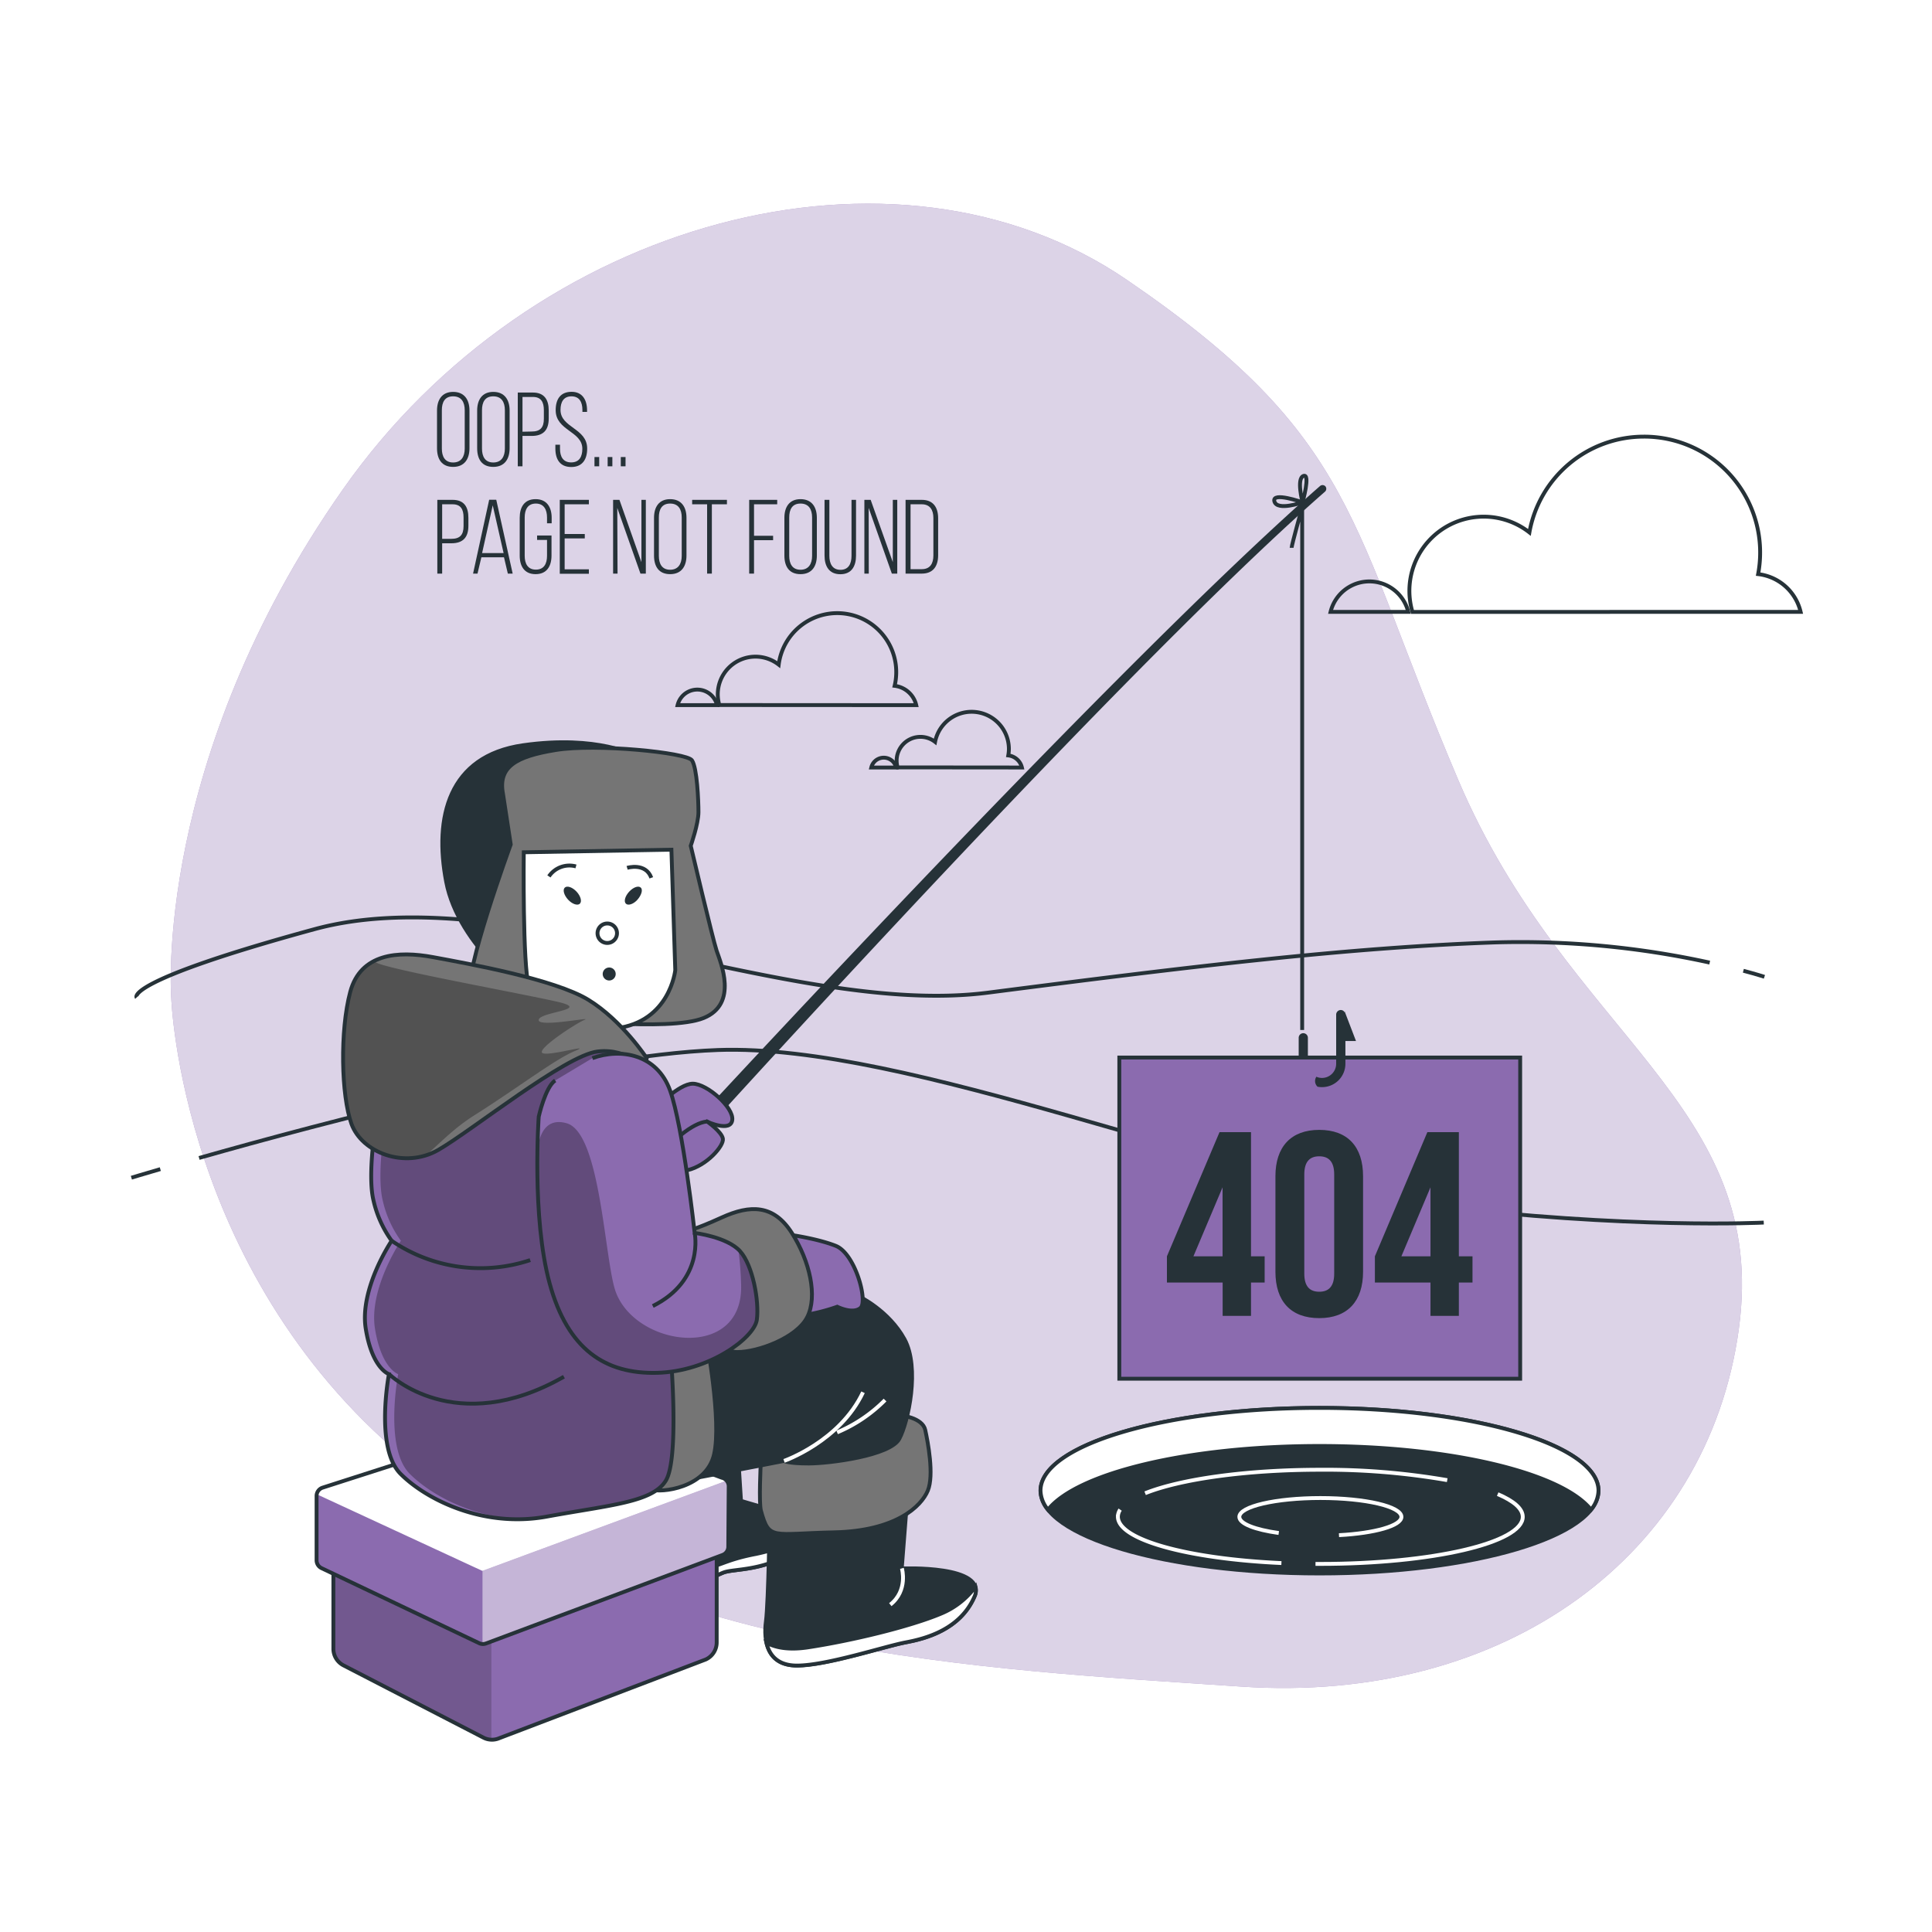 <svg className="animated" id="freepik_stories-404-error" xmlns="http://www.w3.org/2000/svg" xmlns:xlink="http://www.w3.org/1999/xlink" viewBox="0 0 500 500" version="1.1" xmlns:svgjs="http://svgjs.com/svgjs"><style>svg#freepik_stories-404-error:not(.animated) .animable {opacity: 0;}svg#freepik_stories-404-error.animated #freepik--Clouds--inject-10 {animation: 1.5s Infinite  linear floating;animation-delay: 0.5s;}svg#freepik_stories-404-error.animated #freepik--Text--inject-10 {animation: 3s Infinite  linear shake;animation-delay: 1s;}            @keyframes floating {                0% {                    opacity: 1;                    transform: translateY(0px);                }                50% {                    transform: translateY(-10px);                }                100% {                    opacity: 1;                    transform: translateY(0px);                }            }                    @keyframes shake {                10%, 90% {                    transform: translate3d(-1px, 0, 0);                  }                  20%, 80% {                    transform: translate3d(2px, 0, 0);                  }                  30%, 50%, 70% {                    transform: translate3d(-4px, 0, 0);                  }                  40%, 60% {                    transform: translate3d(4px, 0, 0);                  }            }        </style>
    <g id="freepik--background-simple--inject-10" style="transform-origin: 247.503px 244.785px 0px;" className="animable">
        <path d="M44.31,258.15s2.35,73,63.27,121.6,145.32,52.12,213.65,56.74S442,402.43,450,344s-44.3-75.63-72.63-142.2-25.81-88.44-85.75-129.38S137.86,56.57,88.7,126.71,44.31,258.15,44.31,258.15Z" style="fill: rgb(139, 107, 175); transform-origin: 247.503px 244.785px 0px;" id="elnixvncye5e" className="animable"></path>
        <g id="elyofh4saf26h">
            <path d="M44.31,258.15s2.35,73,63.27,121.6,145.32,52.12,213.65,56.74S442,402.43,450,344s-44.3-75.63-72.63-142.2-25.81-88.44-85.75-129.38S137.86,56.57,88.7,126.71,44.31,258.15,44.31,258.15Z" style="fill: rgb(255, 255, 255); opacity: 0.7; transform-origin: 247.503px 244.785px 0px;" className="animable"></path>
        </g>
    </g>
    <g id="freepik--Hole--inject-10" style="transform-origin: 341.485px 385.785px 0px;" className="animable"><ellipse cx="341.49" cy="385.79" rx="72.2" ry="21.42" style="fill: rgb(38, 50, 56); stroke: rgb(38, 50, 56); strokeLinecap: round; strokeLinejoin: round; strokeWidth: 1.193px; transform-origin: 341.49px 385.79px 0px;" id="elkj3gyta557" className="animable"></ellipse>
        <path d="M341.49,374.22c34.15,0,62.75,7,70.26,16.49a8,8,0,0,0,1.94-4.92c0-11.84-32.33-21.43-72.2-21.43s-72.21,9.59-72.21,21.43a8,8,0,0,0,1.94,4.92C278.73,381.26,307.33,374.22,341.49,374.22Z" style="fill: rgb(255, 255, 255); stroke: rgb(38, 50, 56); strokeLinecap: round; strokeLinejoin: round; strokeWidth: 1.193px; transform-origin: 341.485px 377.535px 0px;" id="el9smm9z7r1lq" className="animable"></path>
        <path d="M331.63,404.52c-24.12-1.09-42.32-6-42.32-12a3.33,3.33,0,0,1,.59-1.83" style="fill: none; stroke: rgb(255, 255, 255); strokeLinecap: round; strokeLinejoin: round; strokeWidth: 1.193px; transform-origin: 310.47px 397.605px 0px;" id="el4idl44xlw5k" className="animable"></path>
        <path d="M387.6,386.68c4.13,1.75,6.49,3.75,6.49,5.88,0,6.73-23.46,12.18-52.39,12.18h-1.25" style="fill: none; stroke: rgb(255, 255, 255); strokeLinecap: round; strokeLinejoin: round; strokeWidth: 1.193px; transform-origin: 367.27px 395.71px 0px;" id="elgdsu3wt8np7" className="animable"></path>
        <path d="M296.36,386.45c9.07-3.63,26-6.08,45.34-6.08a184.43,184.43,0,0,1,32.84,2.69" style="fill: none; stroke: rgb(255, 255, 255); strokeLinecap: round; strokeLinejoin: round; strokeWidth: 1.193px; transform-origin: 335.45px 383.407px 0px;" id="eliig64fak7y" className="animable"></path>
        <path d="M330.94,396.74c-6.11-.85-10.2-2.4-10.2-4.18,0-2.69,9.39-4.87,21-4.87s20.95,2.18,20.95,4.87c0,2.31-6.9,4.24-16.16,4.74" style="fill: none; stroke: rgb(255, 255, 255); strokeLinecap: round; strokeLinejoin: round; strokeWidth: 1.193px; transform-origin: 341.715px 392.495px 0px;" id="elyf9iibebp1" className="animable"></path>
    </g>
    <g id="freepik--Landscape--inject-10" style="transform-origin: 245.315px 277.033px 0px;" className="animable">
        <path d="M51.52,299.68c31.49-8.95,97.75-26.61,134.32-27.94C235,270,318,305.68,369.82,311.93s86.64,4.47,86.64,4.47" style="fill: none; stroke: rgb(38, 50, 56); strokeLinecap: round; strokeLinejoin: round; strokeWidth: 1.193px; transform-origin: 253.99px 294.156px 0px;" id="ellae129yhd" className="animable"></path>
        <path d="M34,304.79s2.72-.83,7.49-2.22" style="fill: none; stroke: rgb(38, 50, 56); strokeLinecap: round; strokeLinejoin: round; strokeWidth: 1.193px; transform-origin: 37.745px 303.68px 0px;" id="elbxalhy76k49" className="animable"></path>
        <path d="M442.47,249.12a228.34,228.34,0,0,0-55.3-5.23c-38.42,1.29-80,6.37-131.41,13s-124.62-30-174.4-16.41-46,17.68-46,17.68" style="fill: none; stroke: rgb(38, 50, 56); strokeLinecap: round; strokeLinejoin: round; strokeWidth: 1.193px; transform-origin: 238.882px 247.795px 0px;" id="elwxbnfodmje" className="animable"></path>
        <path d="M456.63,252.8s-1.94-.64-5.45-1.57" style="fill: none; stroke: rgb(38, 50, 56); strokeLinecap: round; strokeLinejoin: round; strokeWidth: 1.193px; transform-origin: 453.905px 252.015px 0px;" id="elijdexi40txd" className="animable"></path>
    </g>
    <g id="freepik--Clouds--inject-10" style="transform-origin: 320.68px 155.815px 0px;" className="animable">
        <path d="M364.45,158.35a10.35,10.35,0,0,0-20.1,0Z" style="fill: none; stroke: rgb(38, 50, 56); strokeLinecap: round; strokeLinejoin: round; strokeWidth: 1.193px; transform-origin: 354.4px 154.412px 0px;" id="eljbi4ycouw9" className="animable"></path>
        <path d="M466,158.35a12.81,12.81,0,0,0-11-9.77A30,30,0,0,0,425.42,113a30.08,30.08,0,0,0-29.61,24.79,19.22,19.22,0,0,0-31.06,15.16,19.41,19.41,0,0,0,.79,5.42Z" style="fill: none; stroke: rgb(38, 50, 56); strokeLinecap: round; strokeLinejoin: round; strokeWidth: 1.193px; transform-origin: 415.375px 135.685px 0px;" id="elyo9ntz068i" className="animable"></path>
        <path d="M185.57,182.49a5.25,5.25,0,0,0-10.21,0Z" style="fill: none; stroke: rgb(38, 50, 56); strokeLinecap: round; strokeLinejoin: round; strokeWidth: 1.193px; transform-origin: 180.465px 180.478px 0px;" id="el2j1tjx8bjch" className="animable"></path>
        <path d="M237.12,182.49a6.52,6.52,0,0,0-5.59-5,15.27,15.27,0,1,0-30-5.48,9.76,9.76,0,0,0-15.77,7.69,10.06,10.06,0,0,0,.4,2.76Z" style="fill: none; stroke: rgb(38, 50, 56); strokeLinecap: round; strokeLinejoin: round; strokeWidth: 1.193px; transform-origin: 211.44px 170.584px 0px;" id="el82u1nhzfq0i" className="animable"></path>
        <path d="M231.93,198.63a3.31,3.31,0,0,0-6.44,0Z" style="fill: none; stroke: rgb(38, 50, 56); strokeLinecap: round; strokeLinejoin: round; strokeWidth: 1.193px; transform-origin: 228.71px 197.358px 0px;" id="elgyx1f8ytgo7" className="animable"></path>
        <path d="M264.47,198.63a4.1,4.1,0,0,0-3.53-3.13,9.48,9.48,0,0,0,.16-1.77A9.64,9.64,0,0,0,242,192a6.16,6.16,0,0,0-9.95,4.86,6.25,6.25,0,0,0,.25,1.74Z" style="fill: none; stroke: rgb(38, 50, 56); strokeLinecap: round; strokeLinejoin: round; strokeWidth: 1.193px; transform-origin: 248.26px 191.42px 0px;" id="eletes2wzsjck" className="animable"></path>
    </g>
    <g id="freepik--Character--inject-10" style="transform-origin: 237.675px 286.678px 0px;" className="animable">
        <path d="M162.65,313.83a1.89,1.89,0,0,1-1-.27,2,2,0,0,1-.7-2.67c.49-.86,124.13-135.69,180.7-185.13a1,1,0,0,1,1.36.1,1,1,0,0,1-.1,1.38C286.62,176.47,164.81,312,164.32,312.85A1.92,1.92,0,0,1,162.65,313.83Z" style="fill: rgb(38, 50, 56); transform-origin: 251.97px 219.685px 0px;" id="elm7r9prawisg" className="animable"></path>
        <path d="M169.48,287s6.13-6.54,9.81-6.54,10.63,6.13,10.22,9.4-6.54.41-6.54.41-5.73,7.77-11.45,6.54S169.48,287,169.48,287Z" style="fill: rgb(139, 107, 175); stroke: rgb(38, 50, 56); strokeLinecap: round; strokeLinejoin: round; strokeWidth: 1.193px; transform-origin: 178.921px 288.701px 0px;" id="el47313op10s8" className="animable"></path>
        <path d="M183,290.25s3.75,2.6,4.08,4.43-4.16,7-9.15,8.16-7.66-1.67-6.16-4.33S179.22,290.49,183,290.25Z" style="fill: rgb(139, 107, 175); stroke: rgb(38, 50, 56); strokeLinecap: round; strokeLinejoin: round; strokeWidth: 1.193px; transform-origin: 179.226px 296.679px 0px;" id="elxvq51pybjok" className="animable"></path>
        <path d="M337,266.56V131.27s-2.73,9.79-2.73,10.5" style="fill: none; stroke: rgb(38, 50, 56); strokeLinecap: round; strokeLinejoin: round; strokeWidth: 1.193px; transform-origin: 335.635px 198.915px 0px;" id="elf1czclgckfe" className="animable"></path><rect x="289.68" y="273.69" width="103.74" height="83.12" style="fill: rgb(139, 107, 175); stroke: rgb(38, 50, 56); strokeLinecap: round; strokeLinejoin: round; strokeWidth: 1.193px; transform-origin: 341.55px 315.25px 0px;" id="eloc6qvxk5wfs" className="animable"></rect>
        <path d="M338.48,273.34v-4.76a1.19,1.19,0,0,0-2.38,0v4.76Z" style="fill: rgb(38, 50, 56); transform-origin: 337.29px 270.365px 0px;" id="elkr1948g7uil" className="animable"></path>
        <path d="M348,261.76l0,.24a1.15,1.15,0,0,0-1-.61,1.2,1.2,0,0,0-1.2,1.2V275.3a3.67,3.67,0,0,1-3.66,3.67,3.57,3.57,0,0,1-1.46-.31,2,2,0,0,0,.3,2.58,6.34,6.34,0,0,0,1.16.11,6.05,6.05,0,0,0,6.05-6.05v-5.89h2.74Z" style="fill: rgb(38, 50, 56); transform-origin: 345.635px 271.37px 0px;" id="elzfr84axurq" className="animable"></path>
        <path d="M337.1,130s2.12-7.53.24-6.83S337.1,130,337.1,130Z" style="fill: none; stroke: rgb(38, 50, 56); strokeLinecap: round; strokeLinejoin: round; strokeWidth: 1.193px; transform-origin: 337.277px 126.562px 0px;" id="elmsldn9mvjre" className="animable"></path>
        <path d="M337.1,130s-8-2.83-7.29-.24S337.1,130,337.1,130Z" style="fill: none; stroke: rgb(38, 50, 56); strokeLinecap: round; strokeLinejoin: round; strokeWidth: 1.193px; transform-origin: 333.433px 129.822px 0px;" id="el38w9gkr5otc" className="animable"></path>
        <path d="M164.59,195.63s-9.87-5.53-29.23-2.76-23.05,18.73-19.89,35.32,21.47,30.64,24.24,29.46-.79-38.32,5.53-45.43,26.86-5.92,28-11.45S164.59,195.63,164.59,195.63Z" style="fill: rgb(38, 50, 56); stroke: rgb(38, 50, 56); strokeLinecap: round; strokeLinejoin: round; strokeWidth: 1.193px; transform-origin: 143.899px 224.906px 0px;" id="el8i68d0bkmik" className="animable"></path>
        <path d="M130.18,205.48l2,13.07s-12.4,33.85-10.39,38.55,20.77,6.36,20.77,6.36,30.5,3.69,39.55,0,4.36-14.41,3.35-17.42-6.7-27.15-6.7-27.15,2-5.7,2-8.71-.34-11.4-1.68-13.41-24.8-4.36-35.19-2.68S128.84,198.45,130.18,205.48Z" style="fill: rgb(117, 117, 117); stroke: rgb(38, 50, 56); strokeLinecap: round; strokeLinejoin: round; strokeWidth: 1.193px; transform-origin: 154.572px 229.308px 0px;" id="el8dy856suosl" className="animable"></path>
        <path d="M135.55,220.57s-.34,29.15,1.34,34.85,8.38,12.4,22.45,10.72,15.42-15.08,15.42-15.08l-1-31.16Z" style="fill: rgb(255, 255, 255); stroke: rgb(38, 50, 56); strokeLinecap: round; strokeLinejoin: round; strokeWidth: 1.193px; transform-origin: 155.141px 243.151px 0px;" id="elkocx2adcj9" className="animable"></path>
        <path d="M159.68,241.51a2.52,2.52,0,1,1-2.52-2.51A2.51,2.51,0,0,1,159.68,241.51Z" style="fill: none; stroke: rgb(38, 50, 56); stroke-miterlimit: 10; strokeWidth: 1.193px; transform-origin: 157.16px 241.52px 0px;" id="elgr87xe44s2t" className="animable"></path>
        <path d="M159.34,252.07a1.68,1.68,0,1,1-1.67-1.68A1.67,1.67,0,0,1,159.34,252.07Z" style="fill: rgb(38, 50, 56); transform-origin: 157.66px 252.07px 0px;" id="elu3lnxk02mt" className="animable"></path>
        <path d="M149.22,230.76c1.07,1.16,1.44,2.55.84,3.12s-2,.09-3.05-1.06-1.45-2.54-.84-3.11S148.15,229.61,149.22,230.76Z" style="fill: rgb(38, 50, 56); transform-origin: 148.115px 231.794px 0px;" id="el7h061rdu22u" className="animable"></path>
        <path d="M162.83,230.76c-1.07,1.16-1.45,2.55-.84,3.12s2,.09,3-1.06,1.45-2.54.84-3.11S163.9,229.61,162.83,230.76Z" style="fill: rgb(38, 50, 56); transform-origin: 163.903px 231.794px 0px;" id="elcwmmlyz0kp5" className="animable"></path>
        <path d="M142.06,226.81a6.4,6.4,0,0,1,7-2.58" style="fill: none; stroke: rgb(38, 50, 56); strokeLinecap: round; strokeLinejoin: round; strokeWidth: 1.193px; transform-origin: 145.56px 225.405px 0px;" id="elyszmbmwacr" className="animable"></path>
        <path d="M162.3,224.6s4.78-1.47,6.26,2.58" style="fill: none; stroke: rgb(38, 50, 56); strokeLinecap: round; strokeLinejoin: round; strokeWidth: 1.193px; transform-origin: 165.43px 225.76px 0px;" id="eld8h73a3p91w" className="animable"></path>
        <path d="M178.44,411.62s5.27-3.16,8.19-4.4a8,8,0,0,1,.84-.33c2.58-.86,9.89-.43,16.76-4.73s3.44-9.46-1.72-10.75-10.74-3-10.74-3l-1.29-20.21s-15.48,4.3-20.64,6.45-2.15,32.67-1.72,35.25S168.55,414.2,178.44,411.62Z" style="fill: rgb(38, 50, 56); stroke: rgb(38, 50, 56); strokeLinecap: round; strokeLinejoin: round; strokeWidth: 1.193px; transform-origin: 187.468px 390.548px 0px;" id="el3nyqmklz9rf" className="animable"></path>
        <path d="M195.64,402.16c-9,1.72-9,3.44-18.92,5.16a38.38,38.38,0,0,1-8.83.72c.1.92.18,1.57.23,1.86.43,2.58.43,4.3,10.32,1.72,0,0,5.27-3.16,8.19-4.4a8,8,0,0,1,.84-.33c2.58-.86,9.89-.43,16.76-4.73,2.21-1.37,3.34-2.84,3.71-4.24A51.56,51.56,0,0,1,195.64,402.16Z" style="fill: rgb(255, 255, 255); stroke: rgb(38, 50, 56); strokeLinecap: round; strokeLinejoin: round; strokeWidth: 1.193px; transform-origin: 187.915px 405.408px 0px;" id="elt8t4lda0ocd" className="animable"></path>
        <path d="M199.22,391.15s-.33,23.46-1,28.48.33,11.4,8,11.4,22.79-5,28.15-6,14.08-3.36,17.76-11.73-18.76-7.38-18.76-7.38l1.34-17.09S211.62,393.49,199.22,391.15Z" style="fill: rgb(38, 50, 56); stroke: rgb(38, 50, 56); strokeLinecap: round; strokeLinejoin: round; strokeWidth: 1.193px; transform-origin: 225.292px 409.93px 0px;" id="elokz0ucgp65o" className="animable"></path>
        <path d="M252.17,413.27a3.74,3.74,0,0,0,.28-2.63,21,21,0,0,1-9,7c-8,3.35-23.13,7-34.52,8.72-5.21.76-8.51-.09-10.58-1.23.74,3.25,2.91,5.92,7.9,5.92,7.71,0,22.79-5,28.15-6S248.49,421.64,252.17,413.27Z" style="fill: rgb(255, 255, 255); stroke: rgb(38, 50, 56); strokeLinecap: round; strokeLinejoin: round; strokeWidth: 1.193px; transform-origin: 225.461px 420.845px 0px;" id="el9ao80ngxomj" className="animable"></path>
        <path d="M233.41,405.89s1.67,5.7-3,9.39" style="fill: none; stroke: rgb(255, 255, 255); strokeLinecap: round; strokeLinejoin: round; strokeWidth: 1.193px; transform-origin: 232.055px 410.585px 0px;" id="elu765xw1yy5" className="animable"></path>
        <path d="M196.88,378.75s-.52,10.19.05,12.23c2.14,7.74,2.82,5.93,18.91,5.59s22.59-6.76,24.27-10.78,0-12.74-.67-15.76-6-4-8.05-3.68S197.88,375.4,196.88,378.75Z" style="fill: rgb(117, 117, 117); stroke: rgb(38, 50, 56); strokeLinecap: round; strokeLinejoin: round; strokeWidth: 1.193px; transform-origin: 218.749px 381.644px 0px;" id="eloi1vypi7v8" className="animable"></path>
        <path d="M86.28,404.22v22.52A4.84,4.84,0,0,0,88.9,431l36.2,18.69a4.81,4.81,0,0,0,4.19.12l53.33-20.33a4.84,4.84,0,0,0,2.86-4.41V397.85l-61,18.43Z" style="fill: rgb(139, 107, 175); transform-origin: 135.88px 424.041px 0px;" id="elofa1fj26kvo" className="animable"></path>
    <g style="clip-path: url(&quot;#freepik--clip-path--inject-10&quot;); transform-origin: 106.725px 427.225px 0px;" id="el3ectt2bfhes" className="animable">
    <g id="el8d5e3cy4rrt">
        <path d="M127.17,415.47l-2.68.81L86.28,404.22v22.52A4.84,4.84,0,0,0,88.9,431l36.2,18.69a4.76,4.76,0,0,0,2.07.54Z" style="opacity: 0.18; transform-origin: 106.725px 427.225px 0px;" className="animable"></path>
    </g>
    </g>
        <path d="M86.28,404.22v22.52A4.84,4.84,0,0,0,88.9,431l36.2,18.69a4.81,4.81,0,0,0,4.19.12l53.33-20.33a4.84,4.84,0,0,0,2.86-4.41V397.85l-61,18.43Z" style="fill: none; stroke: rgb(38, 50, 56); strokeLinecap: round; strokeLinejoin: round; strokeWidth: 1.193px; transform-origin: 135.88px 424.041px 0px;" id="elwptg8f2jin" className="animable"></path>
        <path d="M142,366.2,83.5,385a2.26,2.26,0,0,0-1.57,2.16v16.68a2.27,2.27,0,0,0,1.29,2L124,425.25a2.27,2.27,0,0,0,1.77.08L187,402.42a2.27,2.27,0,0,0,1.48-2.12l.11-15.65a2.29,2.29,0,0,0-1.79-2.22l-43.64-16.29A2.36,2.36,0,0,0,142,366.2Z" style="fill: rgb(255, 255, 255); transform-origin: 135.26px 395.783px 0px;" id="el59j8x7a1tp" className="animable"></path>
    <g style="clip-path: url(&quot;#freepik--clip-path-2--inject-10&quot;); transform-origin: 135.26px 404.335px 0px;" id="el9xjbopq7ynt" className="animable">
        <path d="M123.93,425.24h0a2.27,2.27,0,0,0,1.77.08L187,402.42a2.27,2.27,0,0,0,1.48-2.12l.11-15.65a2.2,2.2,0,0,0-.54-1.45l-63.25,23.36Z" style="fill: rgb(139, 107, 175); transform-origin: 156.26px 404.331px 0px;" id="elr881z0gfycn" className="animable"></path>
    <g id="elobcv3774ze">
        <path d="M123.93,425.24h0a2.27,2.27,0,0,0,1.77.08L187,402.42a2.27,2.27,0,0,0,1.48-2.12l.11-15.65a2.2,2.2,0,0,0-.54-1.45l-63.25,23.36Z" style="fill: rgb(255, 255, 255); opacity: 0.5; transform-origin: 156.26px 404.331px 0px;" className="animable"></path>
    </g>
        <path d="M81.93,387.11v16.68a2.27,2.27,0,0,0,1.29,2L124,425.25a2.24,2.24,0,0,0,.87.22V406.56L82,386.72A1.67,1.67,0,0,0,81.93,387.11Z" style="fill: rgb(139, 107, 175); transform-origin: 103.4px 406.095px 0px;" id="elo5b9begr7je" className="animable"></path>
    </g>
        <path d="M142,366.2,83.5,385a2.26,2.26,0,0,0-1.57,2.16v16.68a2.27,2.27,0,0,0,1.29,2L124,425.25a2.27,2.27,0,0,0,1.77.08L187,402.42a2.27,2.27,0,0,0,1.48-2.12l.11-15.65a2.29,2.29,0,0,0-1.79-2.22l-43.64-16.29A2.36,2.36,0,0,0,142,366.2Z" style="fill: none; stroke: rgb(38, 50, 56); strokeLinecap: round; strokeLinejoin: round; strokeWidth: 1.193px; transform-origin: 135.26px 395.783px 0px;" id="elr5m68ozj3we" className="animable"></path>
        <path d="M222.35,335.52s7.7,3.68,11.73,11.06,1,21.44-1.35,25.8-18.09,6.37-23.45,6.37-6.37-.67-6.37-.67-17.09,3.35-27.82,5.36-8-23.12-4.69-34.52,22.12-17.09,29.83-17.09S222.35,335.52,222.35,335.52Z" style="fill: rgb(38, 50, 56); stroke: rgb(38, 50, 56); strokeLinecap: round; strokeLinejoin: round; strokeWidth: 1.193px; transform-origin: 201.751px 357.692px 0px;" id="elz6s7h655z29" className="animable"></path>
        <path d="M202.91,378.08s14.41-5,20.44-17.76" style="fill: none; stroke: rgb(255, 255, 255); strokeLinecap: round; strokeLinejoin: round; strokeWidth: 1.193px; transform-origin: 213.13px 369.2px 0px;" id="el2yrvwycf6ls" className="animable"></path>
        <path d="M216.65,370.7a38.27,38.27,0,0,0,12.4-8.37" style="fill: none; stroke: rgb(255, 255, 255); strokeLinecap: round; strokeLinejoin: round; strokeWidth: 1.193px; transform-origin: 222.85px 366.515px 0px;" id="elziktdkuxtt" className="animable"></path>
        <path d="M182.8,346.58s4,21.11,2,29.82-13.74,10.06-16.42,9.05-1.34-21.78-1.34-32.17S177.44,343.56,182.8,346.58Z" style="fill: rgb(117, 117, 117); stroke: rgb(38, 50, 56); strokeLinecap: round; strokeLinejoin: round; strokeWidth: 1.193px; transform-origin: 176.033px 365.185px 0px;" id="elp9nv2pvhhvj" className="animable"></path>
        <path d="M97.34,290.27S95,304,96.67,310.72a28.62,28.62,0,0,0,4.69,10.39s-8.38,12.4-6.7,22.78,6,11.73,6,11.73-3.68,19.11,3,25.81,21.45,14.07,37.87,11.06,27.48-3.69,30.83-9.39,1.34-30.83,1.34-30.83-.67-27.81-1.34-44.91-3-30.83-11.06-37.53-43.57,3.69-54.29,10.72S97.34,290.27,97.34,290.27Z" style="fill: rgb(139, 107, 175); transform-origin: 134.368px 330.426px 0px;" id="elxejjmvr8k97" className="animable"></path>
    <g style="clip-path: url(&quot;#freepik--clip-path-3--inject-10&quot;); transform-origin: 136.803px 330.426px 0px;" id="el8yincjjlmy" className="animable">
        <g id="ellz7hysd8kmr">
            <path d="M99.73,290.27s-2.35,13.74-.67,20.45a28.43,28.43,0,0,0,4.69,10.39s-8.38,12.4-6.7,22.78,6,11.73,6,11.73-3.69,19.11,3,25.81S127.54,395.5,144,392.49s27.49-3.69,30.84-9.39,1.34-30.83,1.34-30.83-.67-27.81-1.34-44.91-3-30.83-11.06-37.53-43.57,3.69-54.29,10.72S99.73,290.27,99.73,290.27Z" style="opacity: 0.3; transform-origin: 136.803px 330.426px 0px;" className="animable"></path>
        </g>
    </g>
    <path d="M97.34,290.27S95,304,96.67,310.72a28.62,28.62,0,0,0,4.69,10.39s-8.38,12.4-6.7,22.78,6,11.73,6,11.73-3.68,19.11,3,25.81,21.45,14.07,37.87,11.06,27.48-3.69,30.83-9.39,1.34-30.83,1.34-30.83-.67-27.81-1.34-44.91-3-30.83-11.06-37.53-43.57,3.69-54.29,10.72S97.34,290.27,97.34,290.27Z" style="fill: none; stroke: rgb(38, 50, 56); strokeLinecap: round; strokeLinejoin: round; strokeWidth: 1.193px; transform-origin: 134.368px 330.426px 0px;" id="elp22wx63yprf" className="animable"></path>
    <path d="M101.36,321.11a40.77,40.77,0,0,0,35.86,5" style="fill: none; stroke: rgb(38, 50, 56); strokeLinecap: round; strokeLinejoin: round; strokeWidth: 1.193px; transform-origin: 119.29px 324.655px 0px;" id="elakbumga4f1" className="animable"></path>
    <path d="M100.69,355.62s17.09,16.76,45.25.67" style="fill: none; stroke: rgb(38, 50, 56); strokeLinecap: round; strokeLinejoin: round; strokeWidth: 1.193px; transform-origin: 123.315px 359.446px 0px;" id="elz5nhdpc7k2" className="animable"></path>
    <path d="M167.38,273.85s-6.36-9.72-15.08-15.08-31.16-9.38-40.21-11.06-18.77-1-21.45,9-2.35,26.81.33,34.18,13.74,11.73,22.46,6.71,32.84-24.47,41.22-25.47S166.71,277.54,167.38,273.85Z" style="fill: rgb(117, 117, 117); transform-origin: 128.084px 273.379px 0px;" id="el914c4kvjsqb" className="animable"></path>
    <g style="clip-path: url(&quot;#freepik--clip-path-4--inject-10&quot;); transform-origin: 120.171px 274.303px 0px;" id="el2nv47yruohk" className="animable">
        <g id="el9lxz8f1t8x6">
            <path d="M148.79,272c5.11-2.13-7.67,1.7-8.52.42s8.94-7.66,11.07-8.51-12.35,2.13-11.92,0,14.05-2.56,4.68-4.69-40-7.67-46-9.8a4.94,4.94,0,0,1-1.29-.64,11.92,11.92,0,0,0-6.17,8c-2.68,10.05-2.35,26.81.33,34.18,2.34,6.42,11,10.55,19,8.2,3.69-3,7.1-6.94,12.87-10.57C134.31,281.33,143.68,274.09,148.79,272Z" style="opacity: 0.3; transform-origin: 120.171px 274.303px 0px;" className="animable"></path>
        </g>
    </g>
    <path d="M167.38,273.85s-6.36-9.72-15.08-15.08-31.16-9.38-40.21-11.06-18.77-1-21.45,9-2.35,26.81.33,34.18,13.74,11.73,22.46,6.71,32.84-24.47,41.22-25.47S166.71,277.54,167.38,273.85Z" style="fill: none; stroke: rgb(38, 50, 56); strokeLinecap: round; strokeLinejoin: round; strokeWidth: 1.193px; transform-origin: 128.084px 273.379px 0px;" id="elrvp26czxqj" className="animable"></path>
    <path d="M203.58,319.43s7.71,1,12.73,3,8.38,14.41,6.37,16.08-6-.33-6-.33a49.07,49.07,0,0,1-9.72,2.34C202.91,340.88,198.55,321.78,203.58,319.43Z" style="fill: rgb(139, 107, 175); stroke: rgb(38, 50, 56); strokeLinecap: round; strokeLinejoin: round; strokeWidth: 1.193px; transform-origin: 212.295px 329.977px 0px;" id="el80kiappwkr9" className="animable"></path>
    <path d="M178.11,318.42s1.34,0,8.71-3.35,13.41-3.35,18.1,4,6.7,16.43,4,21.79-12.73,9.05-18.1,9.05-6-7-6-7-.67-11.06-4-15.08S176.77,319.43,178.11,318.42Z" style="fill: rgb(117, 117, 117); stroke: rgb(38, 50, 56); strokeLinecap: round; strokeLinejoin: round; strokeWidth: 1.193px; transform-origin: 193.804px 331.412px 0px;" id="elpsisqr2wfce" className="animable"></path>
    <path d="M153.31,273.85c7.37-2.68,16.76-1,20.11,8.38s6.36,36.86,6.36,36.86,8.38,1,11.73,4.7,5,13.07,4.36,17.76-12.4,13.4-25.8,13.74-23.13-6-27.82-23.13S139.42,289,139.42,289s1.7-7.67,4.26-9.38" style="fill: rgb(139, 107, 175); transform-origin: 167.531px 314px 0px;" id="el2fw5e1a2mli" className="animable"></path>
    <g style="clip-path: url(&quot;#freepik--clip-path-5--inject-10&quot;); transform-origin: 167.578px 322.846px 0px;" id="elrahhhj3a3hp" className="animable">
        <g id="el4gvyunxwu87">
            <path d="M195.87,341.55c.67-4.69-1-14.08-4.36-17.76-.13-.15-.29-.29-.43-.43a85.25,85.25,0,0,1,.72,9.08c.67,19.67-26.82,16.38-32.36,2.13-3-7.67-3.84-41.32-12.78-43.87-5.16-1.47-6.92,2.57-7.48,6.26-.18,9.65.14,24.52,3.07,35.2,4.69,17.1,14.41,23.46,27.82,23.13S195.2,346.24,195.87,341.55Z" style="opacity: 0.3; transform-origin: 167.578px 322.846px 0px;" className="animable"></path>
        </g>
    </g>
    <path d="M153.31,273.85c7.37-2.68,16.76-1,20.11,8.38s6.36,36.86,6.36,36.86,8.38,1,11.73,4.7,5,13.07,4.36,17.76-12.4,13.4-25.8,13.74-23.13-6-27.82-23.13S139.42,289,139.42,289s1.7-7.67,4.26-9.38" style="fill: none; stroke: rgb(38, 50, 56); strokeLinecap: round; strokeLinejoin: round; strokeWidth: 1.193px; transform-origin: 167.531px 314px 0px;" id="elbxv8agim2sh" className="animable"></path>
    <path d="M179.78,319.09S182.4,331.3,168.94,338" style="fill: none; stroke: rgb(38, 50, 56); strokeLinecap: round; strokeLinejoin: round; strokeWidth: 1.193px; transform-origin: 174.463px 328.545px 0px;" id="elciikmht9n16" className="animable"></path>
    </g>
    <g id="freepik--Text--inject-10" style="transform-origin: 247.09px 221.265px 0px;" className="animable">
        <path d="M113.1,106.25c0-2.78,1.28-4.83,4.17-4.83s4.23,2,4.23,4.83V116c0,2.78-1.29,4.83-4.23,4.83s-4.17-2-4.17-4.83Zm1.25,9.84c0,2.08.82,3.6,2.92,3.6s3-1.52,3-3.6v-9.92c0-2.07-.84-3.6-3-3.6s-2.92,1.53-2.92,3.6Z" style="fill: rgb(38, 50, 56); transform-origin: 117.3px 111.125px 0px;" id="elfzsks30fbd" className="animable"></path>
        <path d="M123.49,106.25c0-2.78,1.28-4.83,4.17-4.83s4.23,2,4.23,4.83V116c0,2.78-1.28,4.83-4.23,4.83s-4.17-2-4.17-4.83Zm1.25,9.84c0,2.08.82,3.6,2.92,3.6s3-1.52,3-3.6v-9.92c0-2.07-.84-3.6-3-3.6s-2.92,1.53-2.92,3.6Z" style="fill: rgb(38, 50, 56); transform-origin: 127.69px 111.125px 0px;" id="el13fpnifhf0pg" className="animable"></path>
        <path d="M137.92,101.59c2.94,0,4.09,1.85,4.09,4.63v2.08c0,3-1.4,4.52-4.42,4.52h-2.37v7.86H134V101.59Zm-.33,10.09c2.21,0,3.16-1,3.16-3.3v-2.24c0-2.07-.71-3.41-2.83-3.41h-2.7v9Z" style="fill: rgb(38, 50, 56); transform-origin: 138.005px 111.135px 0px;" id="elystqjkzxsld" className="animable"></path>
        <path d="M151.93,106.2v.4h-1.2v-.49c0-2-.76-3.54-2.83-3.54s-2.84,1.5-2.84,3.52c0,4.63,6.9,4.71,6.9,10,0,2.75-1.2,4.77-4.12,4.77s-4.11-2-4.11-4.77v-1h1.2v1.06c0,2,.79,3.52,2.89,3.52s2.89-1.48,2.89-3.52c0-4.58-6.9-4.66-6.9-10,0-2.86,1.25-4.72,4.06-4.75S151.93,103.44,151.93,106.2Z" style="fill: rgb(38, 50, 56); transform-origin: 147.845px 111.13px 0px;" id="elv1nq9a9l0ae" className="animable"></path>
        <path d="M155.07,118.28v2.4h-1.22v-2.4Z" style="fill: rgb(38, 50, 56); transform-origin: 154.46px 119.48px 0px;" id="ellzum96crnkk" className="animable"></path>
        <path d="M158.48,118.28v2.4h-1.22v-2.4Z" style="fill: rgb(38, 50, 56); transform-origin: 157.87px 119.48px 0px;" id="ela8napl003he" className="animable"></path>
        <path d="M161.89,118.28v2.4h-1.23v-2.4Z" style="fill: rgb(38, 50, 56); transform-origin: 161.275px 119.48px 0px;" id="elk564ip7dz6j" className="animable"></path>
        <path d="M117.13,129.36c3,0,4.09,1.85,4.09,4.64v2.07c0,3-1.39,4.53-4.41,4.53h-2.38v7.85h-1.25V129.36Zm-.32,10.09c2.2,0,3.16-1,3.16-3.3v-2.24c0-2.07-.71-3.4-2.84-3.4h-2.7v8.94Z" style="fill: rgb(38, 50, 56); transform-origin: 117.2px 138.905px 0px;" id="elffd7j8alcp8" className="animable"></path>
        <path d="M124.58,144.22l-1,4.23h-1.15l4.17-19.12h1.83l4.25,19.12h-1.25l-1-4.23Zm.19-1.09h5.56l-2.81-12.35Z" style="fill: rgb(38, 50, 56); transform-origin: 127.555px 138.89px 0px;" id="el71y41pi2agc" className="animable"></path>
        <path d="M142.77,134v1.42h-1.2v-1.5c0-2-.79-3.6-2.89-3.6s-2.89,1.56-2.89,3.6v9.93c0,2,.79,3.57,2.89,3.57s2.89-1.53,2.89-3.57v-4.12H139v-1.14h3.73v5.18c0,2.75-1.2,4.82-4.12,4.82s-4.11-2.07-4.11-4.82V134c0-2.75,1.2-4.82,4.11-4.82S142.77,131.27,142.77,134Z" style="fill: rgb(38, 50, 56); transform-origin: 138.635px 138.885px 0px;" id="elghoovte4xld" className="animable"></path>
        <path d="M151.34,138.2v1.14h-5.21v8h6.27v1.15h-7.53V129.36h7.53v1.15h-6.27v7.69Z" style="fill: rgb(38, 50, 56); transform-origin: 148.635px 138.925px 0px;" id="elxj07vh6lbz" className="animable"></path>
        <path d="M159.82,148.45h-1.15V129.36h1.64L166,145.48V129.36h1.14v19.09h-1.39l-6-17Z" style="fill: rgb(38, 50, 56); transform-origin: 162.905px 138.905px 0px;" id="el3i0lflbmcxu" className="animable"></path>
        <path d="M169.26,134c0-2.78,1.28-4.82,4.17-4.82s4.23,2,4.23,4.82v9.77c0,2.78-1.29,4.82-4.23,4.82s-4.17-2-4.17-4.82Zm1.25,9.85c0,2.07.82,3.6,2.92,3.6s3-1.53,3-3.6v-9.93c0-2.07-.84-3.6-3-3.6s-2.92,1.53-2.92,3.6Z" style="fill: rgb(38, 50, 56); transform-origin: 173.46px 138.885px 0px;" id="elvdeu6cqmi5" className="animable"></path>
        <path d="M183,148.45V130.51h-3.87v-1.15h9v1.15h-3.9v17.94Z" style="fill: rgb(38, 50, 56); transform-origin: 183.63px 138.905px 0px;" id="eldip28fwmib" className="animable"></path>
        <path d="M200.08,138.66v1.14h-4.94v8.65h-1.25V129.36h7.25v1.15h-6v8.15Z" style="fill: rgb(38, 50, 56); transform-origin: 197.515px 138.905px 0px;" id="elulu1nfh0i1" className="animable"></path>
        <path d="M203,134c0-2.78,1.28-4.82,4.17-4.82s4.23,2,4.23,4.82v9.77c0,2.78-1.28,4.82-4.23,4.82s-4.17-2-4.17-4.82Zm1.25,9.85c0,2.07.82,3.6,2.92,3.6s3-1.53,3-3.6v-9.93c0-2.07-.84-3.6-3-3.6s-2.92,1.53-2.92,3.6Z" style="fill: rgb(38, 50, 56); transform-origin: 207.2px 138.885px 0px;" id="elga7lt2vn617" className="animable"></path>
        <path d="M214.64,143.84c0,2,.77,3.63,2.87,3.63s2.86-1.58,2.86-3.63V129.36h1.17v14.43c0,2.72-1.14,4.82-4.06,4.82s-4.09-2.1-4.09-4.82V129.36h1.25Z" style="fill: rgb(38, 50, 56); transform-origin: 217.465px 138.985px 0px;" id="eldpf10v74w1h" className="animable"></path>
        <path d="M224.84,148.45H223.7V129.36h1.63l5.73,16.12V129.36h1.15v19.09h-1.4l-6-17Z" style="fill: rgb(38, 50, 56); transform-origin: 227.955px 138.905px 0px;" id="elko9yqxy3js" className="animable"></path>
        <path d="M238.56,129.36c2.95,0,4.23,1.94,4.23,4.75v9.59c0,2.81-1.28,4.75-4.23,4.75h-4.2V129.36Zm0,17.94c2.13,0,3-1.44,3-3.54v-9.71c0-2.1-.9-3.54-3-3.54h-2.91V147.3Z" style="fill: rgb(38, 50, 56); transform-origin: 238.575px 138.905px 0px;" id="el62r415n6b3b" className="animable"></path>
        <path d="M302,325.13,315.61,293h8.15v32.13h3.53v6.79h-3.53v8.63h-7.34v-8.63H302Zm14.4,0V307.27l-7.54,17.86Z" style="fill: rgb(38, 50, 56); transform-origin: 314.645px 316.775px 0px;" id="elolyje55gjjk" className="animable"></path>
        <path d="M330.08,304.41c0-7.6,4-12,11.34-12s11.34,4.35,11.34,12v24.72c0,7.61-4,12-11.34,12s-11.34-4.35-11.34-12Zm7.47,25.2c0,3.4,1.49,4.69,3.87,4.69s3.87-1.29,3.87-4.69V303.94c0-3.4-1.5-4.69-3.87-4.69s-3.87,1.29-3.87,4.69Z" style="fill: rgb(38, 50, 56); transform-origin: 341.42px 316.77px 0px;" id="elnbrm0poh2o" className="animable"></path>
        <path d="M355.82,325.13,369.4,293h8.15v32.13h3.53v6.79h-3.53v8.63h-7.34v-8.63H355.82Zm14.39,0V307.27l-7.53,17.86Z" style="fill: rgb(38, 50, 56); transform-origin: 368.45px 316.775px 0px;" id="elivgtfbnv7hb" className="animable"></path>
    </g><defs>     
    <filter id="active" height="200%">
        <feMorphology in="SourceAlpha" result="DILATED" operator="dilate" radius="2"></feMorphology>
        <feFlood flood-color="#32DFEC" flood-opacity="1" result="PINK"></feFlood>
        <feComposite in="PINK" in2="DILATED" operator="in" result="OUTLINE"></feComposite>
        <feMerge>
        <feMergeNode in="OUTLINE"></feMergeNode>            
        <feMergeNode in="SourceGraphic"></feMergeNode>        
        </feMerge>
    </filter>    
    <filter id="hover" height="200%">
        <feMorphology in="SourceAlpha" result="DILATED" operator="dilate" radius="2"></feMorphology>
        <feFlood flood-color="#ff0000" flood-opacity="0.5" result="PINK"></feFlood>
        <feComposite in="PINK" in2="DILATED" operator="in" result="OUTLINE"></feComposite>
        <feMerge>           
        <feMergeNode in="OUTLINE"></feMergeNode>            
        <feMergeNode in="SourceGraphic"></feMergeNode>        
        </feMerge>
        <feColorMatrix type="matrix" values="0   0   0   0   0                0   1   0   0   0                0   0   0   0   0                0   0   0   1   0 "></feColorMatrix>    </filter></defs><defs><clipPath id="freepik--clip-path--inject-10">
    <path d="M86.28,404.22v22.52A4.84,4.84,0,0,0,88.9,431l36.2,18.69a4.81,4.81,0,0,0,4.19.12l53.33-20.33a4.84,4.84,0,0,0,2.86-4.41V397.85l-61,18.43Z" style="fill:#8B6BAF;stroke:#263238;strokeLinecap:round;strokeLinejoin:round;strokeWidth:1.193px"></path></clipPath><clipPath id="freepik--clip-path-2--inject-10">
    <path d="M142,366.2,83.5,385a2.26,2.26,0,0,0-1.57,2.16v16.68a2.27,2.27,0,0,0,1.29,2L124,425.25a2.27,2.27,0,0,0,1.77.08L187,402.42a2.27,2.27,0,0,0,1.48-2.12l.11-15.65a2.29,2.29,0,0,0-1.79-2.22l-43.64-16.29A2.36,2.36,0,0,0,142,366.2Z" style="fill:#fff;stroke:#263238;strokeLinecap:round;strokeLinejoin:round;strokeWidth:1.193px"></path></clipPath><clipPath id="freepik--clip-path-3--inject-10">
    <path d="M97.34,290.27S95,304,96.67,310.72a28.62,28.62,0,0,0,4.69,10.39s-8.38,12.4-6.7,22.78,6,11.73,6,11.73-3.68,19.11,3,25.81,21.45,14.07,37.87,11.06,27.48-3.69,30.83-9.39,1.34-30.83,1.34-30.83-.67-27.81-1.34-44.91-3-30.83-11.06-37.53-43.57,3.69-54.29,10.72S97.34,290.27,97.34,290.27Z" style="fill:#8B6BAF;stroke:#263238;strokeLinecap:round;strokeLinejoin:round;strokeWidth:1.193px"></path></clipPath><clipPath id="freepik--clip-path-4--inject-10">
    <path d="M167.38,273.85s-6.36-9.72-15.08-15.08-31.16-9.38-40.21-11.06-18.77-1-21.45,9-2.35,26.81.33,34.18,13.74,11.73,22.46,6.71,32.84-24.47,41.22-25.47S166.71,277.54,167.38,273.85Z" style="fill:#757575;stroke:#263238;strokeLinecap:round;strokeLinejoin:round;strokeWidth:1.193px"></path></clipPath><clipPath id="freepik--clip-path-5--inject-10">
    <path d="M153.31,273.85c7.37-2.68,16.76-1,20.11,8.38s6.36,36.86,6.36,36.86,8.38,1,11.73,4.7,5,13.07,4.36,17.76-12.4,13.4-25.8,13.74-23.13-6-27.82-23.13S139.42,289,139.42,289s1.7-7.67,4.26-9.38" style="fill:#8B6BAF;stroke:#263238;strokeLinecap:round;strokeLinejoin:round;strokeWidth:1.193px"></path></clipPath></defs></svg>